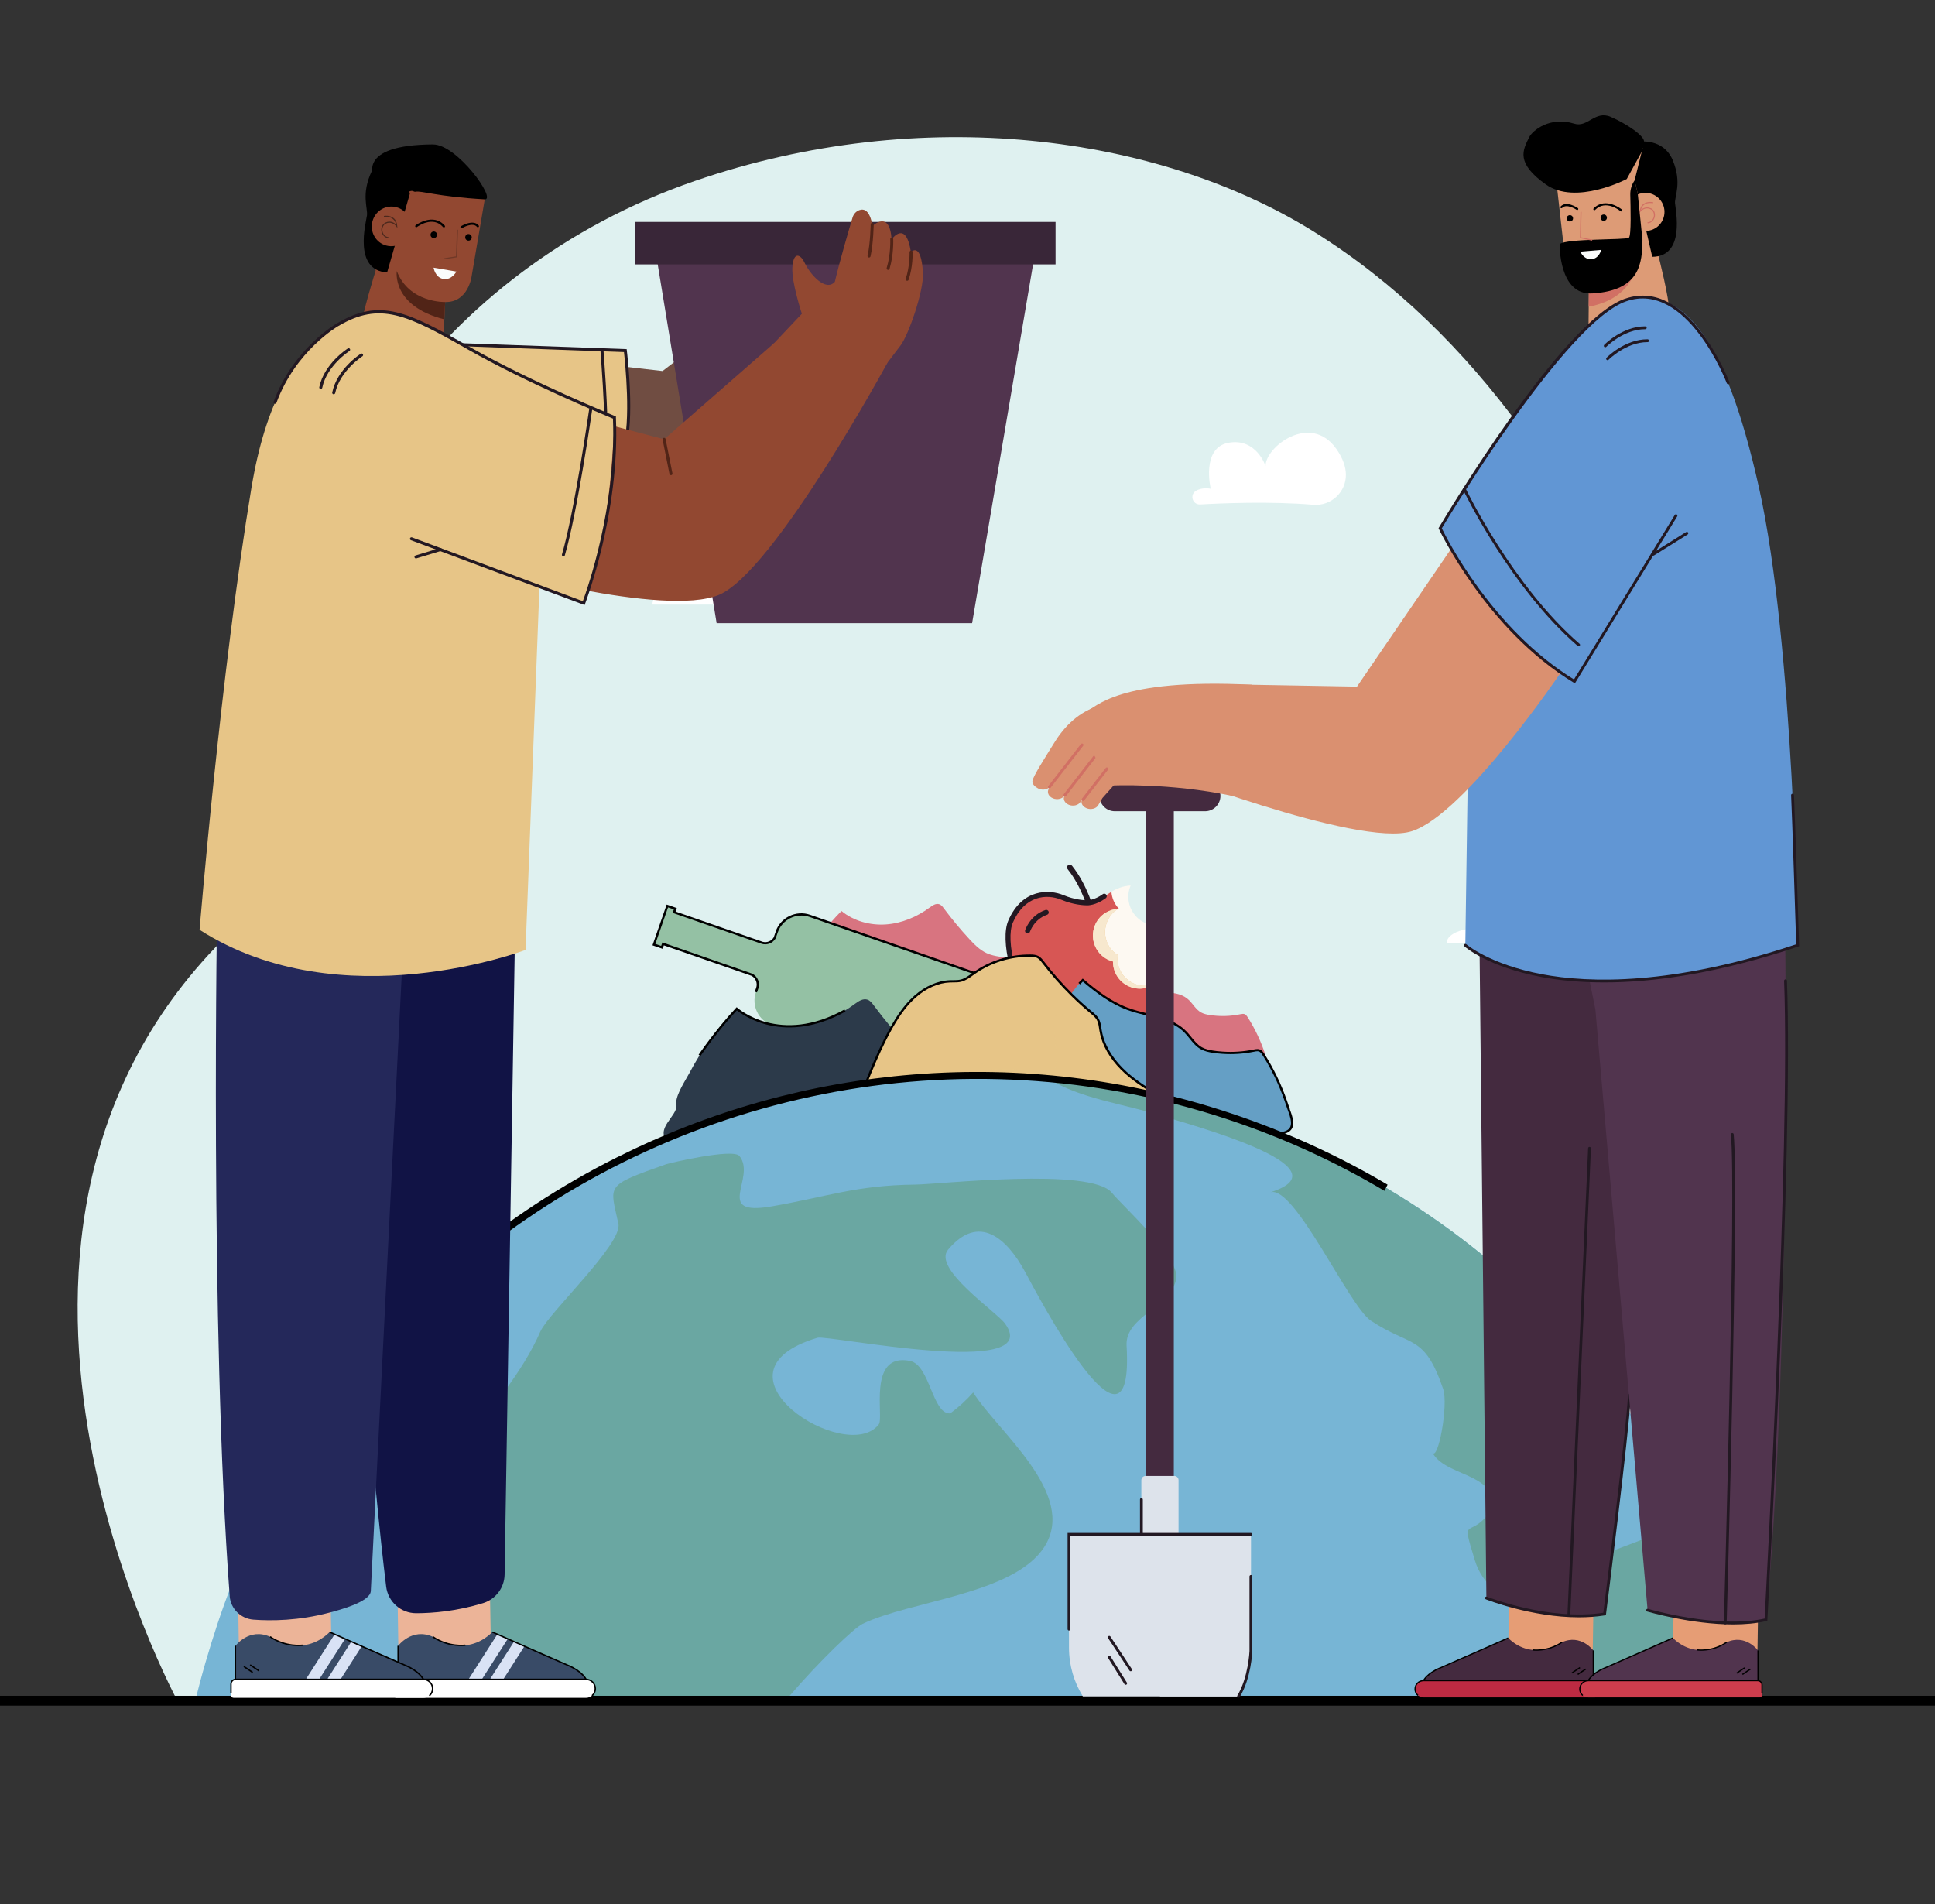 <?xml version="1.0" encoding="UTF-8"?>
<svg xmlns="http://www.w3.org/2000/svg" viewBox="0 0 508.06 500">
  <rect x="0" y="0" width="508.06" height="500" fill="#333333" stroke="none"/>
  <defs>
    <style>
      .cls-1 {
        fill: #d75654;
      }

      .cls-1, .cls-2, .cls-3, .cls-4, .cls-5, .cls-6, .cls-7, .cls-8, .cls-9, .cls-10, .cls-11, .cls-12, .cls-13, .cls-14, .cls-15, .cls-16, .cls-17, .cls-18, .cls-19, .cls-20, .cls-21, .cls-22, .cls-23, .cls-24, .cls-25, .cls-26, .cls-27, .cls-28, .cls-29, .cls-30, .cls-31, .cls-32, .cls-33, .cls-34, .cls-35, .cls-36, .cls-37, .cls-38 {
        stroke-width: 0px;
      }

      .cls-2 {
        fill: #d9e2f5;
      }

      .cls-3 {
        fill: #da9070;
      }

      .cls-4 {
        fill: #d87480;
      }

      .cls-5 {
        fill: #659fc5;
      }

      .cls-6 {
        fill: #392638;
      }

      .cls-7 {
        fill: #fdf9f2;
      }

      .cls-8 {
        fill: #442a3f;
      }

      .cls-9 {
        fill: #6196d4;
      }

      .cls-10 {
        fill: #f1cb93;
      }

      .cls-11 {
        fill: #fafcfb;
      }

      .cls-12 {
        fill: #dd9b76;
      }

      .cls-13 {
        fill: #dff1f0;
      }

      .cls-14 {
        fill: #ecb498;
      }

      .cls-39, .cls-40 {
        mix-blend-mode: multiply;
      }

      .cls-15 {
        fill: #dde3eb;
      }

      .cls-16 {
        fill: #231822;
      }

      .cls-17 {
        fill: #ce3d4d;
      }

      .cls-18 {
        fill: #000;
      }

      .cls-19 {
        fill: #77b5d5;
      }

      .cls-20 {
        fill: #f7e8ce;
      }

      .cls-21 {
        fill: #394b67;
      }

      .cls-22 {
        fill: #4b281d;
      }

      .cls-23 {
        fill: #6f3827;
      }

      .cls-24 {
        fill: #924831;
      }

      .cls-25 {
        fill: #2c3a4a;
      }

      .cls-26 {
        fill: #e69d75;
      }

      .cls-27 {
        fill: #e7c587;
      }

      .cls-28 {
        fill: #111345;
      }

      .cls-29 {
        fill: #bd2a42;
      }

      .cls-30 {
        fill: #512417;
      }

      .cls-41 {
        isolation: isolate;
      }

      .cls-31 {
        fill: #51344e;
      }

      .cls-32 {
        fill: #221822;
      }

      .cls-33 {
        fill: #24285a;
      }

      .cls-34 {
        fill: #fff;
      }

      .cls-40 {
        opacity: .5;
      }

      .cls-35 {
        fill: #6aa7a2;
      }

      .cls-36 {
        fill: #94c1a4;
      }

      .cls-37 {
        fill: #d17064;
      }

      .cls-38 {
        fill: #704d42;
      }
    </style>
  </defs>
  <g class="cls-41">
    <g id="Layer_4" data-name="Layer 4">
      <g>
        <path class="cls-13" d="M460.47,297.04c.92,76.94-15.5,105.23-38.2,150.64-30.22,0-375.15-.1-375.15-.1,0,0-69.21-125.5,15.09-204.42,8.64-8.09,13.54-15.71,16.07-23.19,3.99-11.81,2.3-23.02,1.31-33.73-.08-.91-.13-2.03-.23-3.34-4-50.04,34.72-111.88,103.12-135.4,59.49-20.46,121.58-12.1,162.39,13.27,86.25,53.61,114.92,179.01,115.6,236.27Z"/>
        <g>
          <g>
            <path class="cls-4" d="M327.59,267.09c-.59-.92-.94-.99-1.91-.79-2.64.55-5.37.62-8.03.21-.79-.12-1.6-.29-2.3-.68-1.3-.73-2.06-2.12-3.11-3.18-2.9-2.95-8.63-2.13-13.43-1.24-3.44.64-7.87,1.75-10.54-.51-4.03,3.82-1.46,1.43-5.38,5.36-1.05,1.05-2.28,1.93-3.23,3.07-.96,1.14-1.63,2.65-1.29,4.1,16.32,4.41,33.03,7.34,49.85,9.02,1.26.13,3.79.41,4.68-.8.86-1.16-.23-3.35-.62-4.57-1.13-3.51-2.71-6.88-4.68-9.99Z"/>
            <path class="cls-4" d="M266.08,251.71c-2.35-.44-4.83-.44-7-1.43-1.81-.83-3.25-2.29-4.6-3.75-2.36-2.56-4.58-5.23-6.66-8.02-.32-.43-.67-.89-1.18-1.08-.89-.32-1.81.32-2.57.88-3.35,2.46-7.33,4.14-11.48,4.42-4.14.28-8.44-.89-11.65-3.53-3.73,3.71-6.88,7.99-9.32,12.65-.76,1.44-2.98,4.69-2.53,6.34.27.99,1.6,1.47,2.15,2.21-.59.12-1.25.14-1.85.3-.38.1-2.23,1.3-2.39,1.25,3.38,1.02,7.12-.29,10.5.72,1.22.37,2.34,1.02,3.5,1.56,5.61,2.63,12.42,2.56,17.97-.19,2.08-1.03,4.02-2.42,6.27-3.01,1.59-.42,3.27-.41,4.91-.4,5.28.04,10.56.07,15.83.11,1.01,0,2.1-.02,2.88-.66.95-.78,1.06-2.15,1.11-3.38.04-1.08.06-2.24-.51-3.16-.7-1.12-2.09-1.59-3.39-1.83Z"/>
            <path class="cls-36" d="M203.95,244.7l-.53,1.54c-.65,1.11-1.99,1.67-3.26,1.32l-23.15-8.05.32-.91-2.1-.73-3.53,10.14,2.1.73.32-.91,23.33,8.11c1.25.66,1.86,2.15,1.38,3.52l-.35,1.02c-1.24,3.57.65,7.46,4.21,8.7l67.87,23.6,9.98-28.7-67.87-23.6c-3.57-1.24-7.46.65-8.7,4.21Z"/>
            <path class="cls-25" d="M253.79,281.59c-3.14-.59-6.45-.58-9.36-1.92-2.42-1.11-4.34-3.06-6.15-5.01-1.44-1.57-2.85-3.16-4.21-4.8-1.62-1.93-3.19-3.91-4.69-5.93-.43-.58-.9-1.19-1.58-1.44-1.19-.43-2.42.42-3.44,1.17-4.47,3.29-9.8,5.53-15.34,5.91-5.54.38-11.28-1.18-15.57-4.71-4.98,4.95-9.19,10.68-12.45,16.9-.89,1.7-3.29,5.25-3.45,7.59-.02.32.06.61.07.89.18,2.94-5.93,6.18-2.12,9.74l82.77-8.14c.4-.73.57-1.6.65-2.48.03-.37.05-.75.06-1.11.05-1.45.09-2.99-.67-4.22-.93-1.5-2.79-2.12-4.53-2.44Z"/>
            <path class="cls-18" d="M203.67,244.61l-.52,1.51c-.6.99-1.79,1.47-2.9,1.17l-22.87-7.95.32-.91-2.66-.92-3.72,10.7,2.66.92.32-.91,23,7.99c1.13.59,1.66,1.95,1.24,3.16l-.35,1.02.56.19.35-1.02c.52-1.48-.14-3.15-1.57-3.9l-23.61-8.21-.32.91-1.53-.53,3.33-9.58,1.53.53-.32.91,23.45,8.15c1.39.38,2.87-.22,3.6-1.46l.56-1.59c1.18-3.4,4.92-5.21,8.32-4.03l67.59,23.5-9.88,28.42.56.19,9.98-28.7.1-.28-68.16-23.69c-3.72-1.29-7.79.68-9.08,4.4Z"/>
            <g>
              <path class="cls-10" d="M299.31,250.9l-3.83-6.93-.49-6.94-5.63,1.23s-1.84,2.48-2.69,4.03c-.85,1.55-4.86,1.45-5.4,2.66-.54,1.21-1.28,8.48-1.28,8.48l21.05,9.14,4.5-4.05-2.74-2.6-3.49-5.01Z"/>
              <path class="cls-7" d="M302.71,242.92c-4.97-.71-7.77-5.94-5.85-10.41-1.93.1-3.84.8-5.32,1.83-2.7,1.87-5.2,2.53-6.06,2.72-.87,0-3.46-.13-6.49-1.4-3.74-1.55-10.23-1.52-13.62,6.31-3.4,7.83,6.25,33.12,16.49,33.18,5.6-.59,4.07-.43,5.84-.66.05.03.09.04.13.03,1.18-.22,2.26-.32,3.19-.33.04,0,.08-.02.12-.06,1.85-.13.4,0,5.84-.57.74-.16,1.45-.46,2.13-.88,5.05-3.08,7.63-12.01,8.56-17.86-5.73-.96-8.22-7.36-4.95-11.89ZM296.19,258.88c-2.53-1.23-3.99-3.78-3.96-6.42-4.36-1.13-6.48-5.93-4.56-9.89,1.15-2.37,3.47-3.81,5.92-3.94-4.48,2.67-4.65,9.31-.09,12.14-.74,5.45,4.76,9.65,9.83,7.51-2.03,1.44-4.75,1.76-7.14.6Z"/>
              <path class="cls-16" d="M281.45,227.29c-.25-.31-.71-.37-1.02-.12-.31.25-.37.71-.12,1.02,3.97,4.98,5.58,11.41,5.6,11.47.09.36.43.59.78.55.03,0,.07,0,.1-.02.39-.1.63-.49.53-.88-.07-.28-1.7-6.8-5.87-12.03Z"/>
              <path class="cls-16" d="M273.38,237.48c-4.01,1.36-5.27,5.14-5.32,5.3-.1.32.05.66.34.8.03.01.06.03.09.03.35.11.72-.08.83-.43.01-.03,1.1-3.31,4.49-4.45.35-.12.53-.49.41-.84-.12-.35-.49-.53-.84-.41Z"/>
              <path class="cls-1" d="M304.49,257.66c-.07-.06-.13-.12-.2-.19-2.07,2.11-5.31,2.76-8.1,1.41-2.53-1.23-3.99-3.78-3.96-6.42-4.36-1.13-6.48-5.93-4.56-9.89,1.15-2.37,3.47-3.81,5.92-3.94.07-.01.13-.01.2-.02-.02-.02-.04-.05-.06-.07-1.14-1.2-1.81-2.77-1.91-4.39-.1.06-.19.12-.28.19-2.7,1.87-5.2,2.53-6.06,2.72-.87,0-3.46-.13-6.49-1.4-3.74-1.55-10.23-1.52-13.62,6.31-3.4,7.83,6.25,33.12,16.49,33.18,5.6-.59,4.07-.43,5.84-.66.13.08-.02,0,1.72-.21,1.68-.15,1.62-.04,1.72-.16,1.85-.13.4,0,5.84-.57,3.86-.83,6.49-5.27,8.04-8.92.96-2.26,1.77-5.48,1.75-5.48-.85-.34-1.59-.81-2.27-1.49Z"/>
              <path class="cls-16" d="M274.49,238.94c-4.01,1.36-5.27,5.14-5.32,5.3-.1.32.05.66.34.8.03.01.06.03.09.03.35.11.72-.08.83-.43.01-.03,1.1-3.31,4.49-4.45.35-.12.53-.49.41-.84-.12-.35-.49-.53-.84-.41Z"/>
              <path class="cls-16" d="M289.56,234.78c-2.23,1.62-4.05,1.61-4.08,1.61-.92,0-3.36-.15-6.24-1.35-3.65-1.52-10.81-1.83-14.49,6.66-2.22,5.11.82,17.53,6.38,26.05,1.75,2.68,4.26,5.74,7.25,7.2,1.09.53,2.25.85,3.46.85l4.25-.44c.36-.04.63-.36.59-.73-.04-.36-.37-.63-.73-.59l-4.14.44c-3.07-.04-6.47-2.68-9.58-7.45-5.26-8.06-8.31-20.11-6.28-24.8,3.06-7.05,8.79-7.62,12.76-5.96,3.1,1.29,5.75,1.44,6.73,1.45.09,0,2.26.04,4.88-1.87.3-.22.36-.63.15-.93-.22-.3-.63-.36-.93-.15Z"/>
              <path class="cls-20" d="M297.44,258.13c-2.84-1.38-4.35-4.4-3.95-7.36-3.05-1.9-4.24-5.84-2.63-9.16.62-1.28,1.59-2.3,2.73-2.98-2.46.14-4.77,1.57-5.92,3.94-1.7,3.5-.24,7.71,3.26,9.41.42.2.86.36,1.3.47-.03,2.64,1.43,5.19,3.96,6.42,2.39,1.16,5.11.84,7.14-.6-1.83.77-3.96.78-5.88-.15Z"/>
            </g>
            <path class="cls-5" d="M338.02,290.28c-1.51-4.61-3.52-9.03-6.26-13.36-.27-.43-.59-.89-1.08-1.09-.48-.19-1.01-.06-1.47.03-3.03.63-6.25.81-9.61.44-1.42-.16-3-.4-4.2-1.07-1.73-.97-2.74-2.8-4.16-4.25-3.86-3.94-10.04-4.17-15.23-6.1-4.38-1.62-8.17-4.52-11.73-7.54-5.43,5.15-7.02,13.2-12.27,18.47-1.4,1.4-3.04,2.58-4.32,4.1-1.27,1.51-2.18,3.57-1.73,5.49,4.19,1.13,8.4,2.19,12.62,3.18l57.74,8.97c1.37-.17,2.66-.7,2.89-2.06.31-1.6-.76-3.8-1.21-5.2Z"/>
            <path class="cls-18" d="M338.67,291.2c-.14-.37-.26-.71-.36-1.01-.13-.39-.26-.78-.4-1.17-1.48-4.3-3.46-8.42-5.89-12.25-.2-.31-.43-.66-.74-.92-.15-.13-.3-.22-.48-.29-.4-.16-.82-.13-1.15-.08-.13.02-.25.05-.38.07l-.11.02c-2.68.55-5.41.74-8.12.55-.45-.03-.9-.07-1.4-.12-.37-.04-.74-.09-1.11-.15-1-.16-2.06-.37-2.97-.88-1.1-.62-1.9-1.6-2.75-2.65-.27-.33-.54-.66-.81-.98-.17-.2-.35-.39-.53-.57-.78-.8-1.69-1.48-2.77-2.09-2.28-1.28-4.97-1.96-7.56-2.62-1.67-.42-3.4-.86-5.01-1.46-4.36-1.61-8.17-4.55-11.64-7.49l-.2-.17-.19.18c-.32.31-.63.62-.94.95l.44.4c.24-.26.47-.5.72-.74,3.46,2.92,7.26,5.81,11.61,7.42,1.63.6,3.38,1.05,5.07,1.48,2.56.65,5.21,1.32,7.42,2.56,1.03.58,1.89,1.23,2.63,1.99.17.17.34.36.5.55.27.31.54.64.8.96.84,1.04,1.72,2.12,2.92,2.79,1,.56,2.11.79,3.17.95.38.06.75.11,1.13.15.51.06.97.1,1.43.12,2.76.19,5.55,0,8.28-.56l.11-.02c.12-.02.24-.05.35-.07.27-.04.57-.06.84.05.11.04.21.11.31.19.25.2.45.51.62.78,2.41,3.8,4.37,7.88,5.83,12.13.14.39.27.77.39,1.16.1.3.23.66.37,1.04.08.21.16.42.23.64.38,1.05.79,2.38.59,3.39-.05.29-.16.55-.32.77-.42.56-1.2.92-2.32,1.05l.07.59c1.29-.15,2.2-.59,2.72-1.29.22-.3.36-.64.42-1.02.22-1.13-.19-2.5-.62-3.69-.08-.22-.16-.44-.24-.65Z"/>
            <path class="cls-27" d="M307.04,289.36c-1.03-.84-7.1-3.79-11.44-7.73-2.14-1.94-4.05-4.28-5.29-6.91-1.77-3.76-1.13-5.49-2.07-7.12-.79-1.39-2.16-1.81-6.83-6.42-2.68-2.65-5.18-5.48-7.46-8.47-1.05-1.37-1.54-1.76-3.34-1.78-5.27-.07-10.55,1.57-14.86,4.62-1.07.76-2.12,1.62-3.4,1.94-.95.24-1.94.15-2.92.19-3.4.13-6.62,1.75-9.16,4-2.54,2.25-4.47,5.12-6.15,8.07-2.1,3.7-3.82,7.55-5.46,11.5-1.36,3.29-3.04,7.14-2.09,10.59h80.2c.45-.25.9-.58,1-1.08.1-.56-.26-1.03-.73-1.4Z"/>
            <path class="cls-18" d="M193.65,264.65l-.22-.2-.2.21c-5.44,5.83-9.76,12.22-9.8,12.28l.49.33c.04-.06,4.24-6.26,9.55-12,1.68,1.35,12.57,9.22,28.54.31l-.29-.52c-16.93,9.44-27.97-.32-28.08-.42Z"/>
            <g class="cls-40">
              <path class="cls-27" d="M307.04,289.36c-.19-.15-.39-.29-.59-.4-1.62-.95-3.25-1.9-4.84-2.9-.48-.29-.95-.6-1.42-.91-1.61-1.07-3.16-2.22-4.59-3.52-1.45-1.32-2.79-2.8-3.88-4.44-.53-.79-1.01-1.62-1.41-2.47-.62-1.31-1.07-2.69-1.32-4.13-.17-1.02-.24-2.1-.76-2.99-.1-.17-.21-.32-.32-.47-3.99-.65-7.95-1.45-11.66-.06.69,3.63,1.04,7.31,1.06,11,0,1.6-.25,3.53-1.7,4.2-1.24.57-2.66-.09-3.94-.55-2.8-.99-5.84-.97-8.8-.91-1.62.03-3.4,0-4.61-1.05-2.2-1.92-1.02-5.59-2.04-8.33-.11-.3-.26-.6-.54-.76-.31-.18-.69-.13-1.05-.07-2.25.38-4.44,1.11-6.7,1.33-4.23.43-8.62-.96-11.83-3.76-.23-.2-.44-.41-.65-.62-.46.72-.89,1.45-1.31,2.19-.02.03-.04.07-.06.11-2.07,3.66-3.79,7.51-5.4,11.39-1.1,2.64-2.28,5.41-2.36,8.11-.03.84.05,1.67.27,2.48h80.2c.45-.25.9-.58,1-1.08.1-.56-.26-1.03-.73-1.4Z"/>
            </g>
            <path class="cls-18" d="M307.23,289.13c-.18-.15-.4-.3-.63-.43l-.65-.38c-1.38-.81-2.81-1.65-4.19-2.52-.48-.29-.95-.59-1.41-.9-1.79-1.19-3.29-2.34-4.56-3.49-1.52-1.38-2.81-2.86-3.83-4.39-.54-.8-1-1.61-1.39-2.43-.63-1.33-1.06-2.69-1.29-4.05-.03-.19-.06-.37-.09-.56-.13-.86-.26-1.75-.71-2.53-.44-.77-1.12-1.33-1.79-1.88-1.76-1.46-3.47-3.01-5.09-4.61-2.68-2.65-5.18-5.49-7.44-8.46-.42-.55-.89-1.17-1.56-1.51-.65-.33-1.37-.36-2-.37-5.36-.06-10.68,1.59-15.03,4.67-.16.11-.31.22-.47.34-.88.64-1.8,1.3-2.83,1.56-.65.16-1.32.17-2.03.17-.28,0-.55,0-.83.01-3.2.12-6.52,1.57-9.34,4.07-2.82,2.5-4.8,5.67-6.21,8.15l-.06.11c-2.23,3.94-3.99,7.98-5.42,11.42l-.1.24c-1.08,2.61-2.2,5.31-2.28,7.98l.59.02c.08-2.56,1.18-5.21,2.24-7.77l.1-.24c1.42-3.42,3.17-7.44,5.38-11.35l.06-.11c2.06-3.63,3.94-6.09,6.09-8,2.72-2.41,5.91-3.81,8.97-3.93.27-.01.54-.01.81-.01.71,0,1.45,0,2.17-.19,1.14-.29,2.1-.98,3.03-1.65.15-.11.31-.22.46-.33,4.25-3.01,9.47-4.63,14.68-4.56.56,0,1.2.03,1.73.3.55.28.96.82,1.37,1.36,2.27,2.98,4.79,5.84,7.49,8.51,1.63,1.61,3.36,3.18,5.14,4.66.62.51,1.25,1.03,1.64,1.7.4.68.51,1.48.63,2.32.03.19.06.38.09.57.24,1.41.69,2.83,1.34,4.21.4.85.88,1.69,1.43,2.51,1.05,1.57,2.37,3.08,3.93,4.49,1.3,1.17,2.81,2.33,4.63,3.54.47.31.94.62,1.42.91,1.38.87,2.82,1.71,4.2,2.52l.65.38c.21.12.4.25.56.38.48.38.69.75.62,1.11-.06.31-.33.59-.85.88l.29.52c.46-.26,1.01-.64,1.14-1.29.11-.6-.17-1.17-.84-1.69Z"/>
          </g>
          <g>
            <g>
              <path class="cls-19" d="M51.3,446.56l78.36-.34c135.54,0,194.24,1.21,331.75-.57-15.9-69.14-66.42-128.56-138.68-152.54-110.15-36.55-229.07,23.1-265.62,133.25-2.09,6.31-4.33,13.85-5.81,20.2Z"/>
              <g>
                <path class="cls-35" d="M275.28,283.21c8.13,5.24,20.15,6.72,29.32,9.65,6.79,2.17,50.03,13.54,28.97,20.2,6.33-2,20.58,29.87,26.39,33.72,10.58,7.02,13.98,3.39,18.95,17.89,1.46,4.26-1.4,19.43-2.87,16.63,3.35,6.37,16.07,5.26,16.16,14.22-6.15,9.8-8.95,1.11-4.96,14.16,3.97,12.97,21.74,15.66,19.61-.96-.81-6.35-9.9-25.74,4.24-25.84,8.02-.06,15.38,1.04,8.05-9.39-6.69-9.52-5.1-9.55-3.91-18.75-10.72-12.36-22.88-23.46-36.17-32.99-30.37-21.77-66.56-35.18-103.77-38.54.85.55,15.82,1.43,0,0Z"/>
                <path class="cls-35" d="M444.94,399.48s-.03-.05-.04-.08c-.44-.88-.88-1.76-1.33-2.63-10.25,9.88-24.44,8.52-32.29,18.82-8.05,10.56-9.72,20.91-10.79,30.98l60.91-.28c-3.67-15.95-9.21-32.1-16.47-46.79Z"/>
              </g>
            </g>
            <path class="cls-35" d="M226.42,426.41c12.58-6.13,39.81-7.75,47.81-20.28,8.83-13.84-12.47-30.47-18.71-40.52-1.81,2.06-3.82,3.89-6.03,5.51-4.77.2-5.26-12.75-10.61-13.8-11.19-2.19-6.71,14.84-8.15,16.69-8.47,10.9-46.86-13.56-16.08-22.76,2.67-.8,59.74,10.95,49.27-3.67-2.25-3.15-19.17-14.46-15-19.44,8.14-9.73,15.53-2.85,20.17,5.71,2.97,5.48,28.8,55.01,26.71,19.47-.45-7.74,12.05-10.28,13.06-17.75.75-5.56-14.32-19.13-16.9-22.36-5.43-6.78-45.26-2.24-51.71-2.17-15.53.16-23.25,3.24-37.65,5.72-15.47,2.66-3.88-7.52-8.45-13.23-1.68-2.09-18.43,1.88-19.21,2.15-16.37,5.77-14.75,5.36-12.57,15.66,1.12,5.26-18.39,23.45-20.49,28.28-9.29,21.33-34.1,39.88-36.9,58.21-2.26,14.76,1.34,26.19,7.42,38.39h17.28l77.32-.58c8.37-9.75,17.28-18.18,19.44-19.23Z"/>
            <path class="cls-18" d="M364.32,311.06c-12.96-7.68-26.76-13.97-41.31-18.8-27.04-8.97-55.02-12.38-83.18-10.13-27.2,2.17-53.41,9.51-77.91,21.79-14.64,7.34-28.23,16.24-40.64,26.58l1.35,1.34c53.78-44.66,128.73-61.48,199.82-37.89,14.61,4.85,28.33,11.16,41.05,18.73l.83-1.63Z"/>
          </g>
        </g>
        <path class="cls-34" d="M171.32,158.74c-.05-.65.15-1.32.68-1.88.96-1.02,2.6-1.86,5.35-2.05,0,0-.95-17.07,11.95-18.2,14.79-1.3,14.97,15.48,14.97,15.48,0,0,6.72-6.38,11.57,1.71,0,0,8.38-4.84,12.61,4.1.13.28.16.57.11.85h-57.24Z"/>
        <path class="cls-34" d="M379.91,247.7c-.06-.65.18-1.32.8-1.88,1.13-1.02,3.06-1.86,6.29-2.05,0,0-1.12-17.07,14.06-18.2,17.4-1.3,17.61,15.47,17.61,15.47,0,0,7.91-6.38,13.61,1.71,0,0,9.86-4.84,14.83,4.1.16.28.19.57.14.85h-67.34Z"/>
        <path class="cls-34" d="M315.09,132.46c5.52-.32,18.47-.87,29.72.08,4.66.39,8.67-3.33,8.57-8-.04-1.91-.73-4.14-2.5-6.66-6.83-9.7-18.71-.44-18.59,4.49,0,0-2.4-7.42-9.69-6.12-7.29,1.3-4.71,12.08-4.71,12.08,0,0-2.35-.5-3.98.62-1.6,1.09-.74,3.61,1.2,3.5Z"/>
        <rect class="cls-18" y="445.26" width="508.06" height="2.59"/>
        <g>
          <g>
            <polygon class="cls-26" points="395.9 438.72 418.11 439.02 418.43 418.08 396.31 415.32 395.9 438.72"/>
            <g>
              <path class="cls-29" d="M418.51,441.27h-19.37l-7.85-8.55-14.36,8.55h-3.09c-1.07,0-2.04.72-2.24,1.77-.27,1.41.8,2.64,2.16,2.64h45.03c.33,0,.6-.27.6-.6v-2.93c0-.48-.39-.88-.88-.88Z"/>
              <path class="cls-8" d="M410.11,431.2s-7.51,5.33-14.13-1.12l-16.44,7.29s-4.51,1.51-5.73,3.93h44.53v-7.95s-3.26-4.39-8.23-2.15Z"/>
              <rect class="cls-18" x="418.18" y="433.35" width=".33" height="7.91"/>
              <path class="cls-18" d="M402.41,433.05l-.05.33s.39.06,1.02.06c1.44,0,4.18-.28,6.83-2.1l-.19-.27c-3.69,2.54-7.57,2-7.61,1.99Z"/>
              <rect class="cls-18" x="414.03" y="438.8" width="2.53" height=".33" transform="translate(-174.32 306.64) rotate(-33.94)"/>
              <rect class="cls-18" x="412.52" y="438.4" width="2.53" height=".33" transform="translate(-174.43 306.05) rotate(-33.97)"/>
              <path class="cls-18" d="M418.28,441.12h-44.53c-1.31,0-2.37,1.06-2.37,2.37,0,.7.3,1.36.84,1.81l.21-.25c-.46-.39-.72-.96-.72-1.56,0-1.12.91-2.04,2.04-2.04h44.53c.52,0,.94.42.94.94v2.2h.33v-2.2c0-.7-.57-1.27-1.27-1.27Z"/>
              <path class="cls-18" d="M377.91,437.86c-3.37,1.44-4.27,3.28-4.3,3.36l.3.14s.9-1.82,4.14-3.2c3.31-1.41,17.86-7.86,18.01-7.93l-.13-.3c-.15.06-14.69,6.52-18,7.93Z"/>
            </g>
          </g>
          <g>
            <polygon class="cls-26" points="439.15 438.72 461.36 439.02 461.68 418.08 439.56 415.32 439.15 438.72"/>
            <g>
              <path class="cls-17" d="M461.76,441.27h-19.37l-7.85-8.55-14.36,8.55h-3.09c-1.07,0-2.04.72-2.24,1.77-.27,1.41.8,2.64,2.16,2.64h45.03c.33,0,.6-.27.6-.6v-2.93c0-.48-.39-.88-.88-.88Z"/>
              <path class="cls-31" d="M453.36,431.2s-7.51,5.33-14.13-1.12l-16.44,7.29s-4.51,1.51-5.73,3.93h44.53v-7.95s-3.26-4.39-8.23-2.15Z"/>
              <rect class="cls-18" x="461.43" y="433.35" width=".33" height="7.91"/>
              <path class="cls-18" d="M445.66,433.05l-.05.33s.39.06,1.02.06c1.44,0,4.18-.28,6.83-2.1l-.19-.27c-3.69,2.54-7.57,2-7.61,1.99Z"/>
              <rect class="cls-18" x="457.28" y="438.8" width="2.53" height=".33" transform="translate(-166.98 330.9) rotate(-33.95)"/>
              <rect class="cls-18" x="455.77" y="438.4" width="2.53" height=".33" transform="translate(-167.08 330.39) rotate(-33.98)"/>
              <path class="cls-18" d="M461.53,441.12h-44.53c-1.31,0-2.37,1.06-2.37,2.37,0,.7.31,1.36.84,1.81l.21-.25c-.46-.39-.72-.96-.72-1.56,0-1.12.91-2.04,2.04-2.04h44.53c.52,0,.94.42.94.94v2.2h.33v-2.2c0-.7-.57-1.27-1.27-1.27Z"/>
              <path class="cls-18" d="M421.16,437.86c-3.37,1.44-4.27,3.28-4.3,3.36l.3.14s.9-1.82,4.14-3.2c3.31-1.41,17.86-7.86,18.01-7.93l-.13-.3c-.15.06-14.69,6.52-18,7.93Z"/>
            </g>
          </g>
          <path class="cls-12" d="M434.97,61.27l-3.3-22.5-23.04,8.75,2.21,19.59s.47,6.65,6.36,6.83l-.12,12.29c-.03,3.33,2.32,2.92,5.59,3.57,1.6.31,3.48.46,5.57.23,6.62-.75,9.65-6.12,9.92-8.66.27-2.55-2.72-14.22-2.72-14.22l-.46-5.85Z"/>
          <path class="cls-18" d="M418.43,54.72c-.11.11-.11.29,0,.39.11.11.29.11.39,0,2.79-2.82,6.52.21,6.68.34.06.05.14.07.21.06l.18-.1c.1-.12.08-.29-.04-.39-.04-.04-4.28-3.49-7.43-.3Z"/>
          <path class="cls-18" d="M409.77,54.21c-.1.11-.1.29.01.39.11.1.29.1.39-.01,1.18-1.26,3.76.48,3.79.5l.19.05c.08,0,.15-.05.2-.12.09-.13.05-.3-.07-.39-.12-.08-3.01-2.04-4.51-.42Z"/>
          <path class="cls-18" d="M420.99,56.33c-.46.05-.79.46-.73.92.05.46.46.79.92.73.46-.05.79-.46.73-.92-.05-.46-.46-.79-.92-.73Z"/>
          <path class="cls-18" d="M412.1,56.5c-.46.05-.79.46-.73.92.05.46.46.79.92.73.46-.05.79-.46.73-.92-.05-.46-.46-.79-.92-.73Z"/>
          <path class="cls-18" d="M422.91,30.68c-4.11-1.77-6.07,2.9-9.55,1.8-6.37-2.01-10.96,1.78-11.82,3.49-1.74,3.46-3.6,6.8,4.3,12.43,7.9,5.63,21.28-1.39,21.28-1.39l3.88-7.06s.32-1.05.66-2.62c.34-1.57-4.65-4.88-8.76-6.65Z"/>
          <path class="cls-18" d="M439.23,42.12c-2.47-5.93-8.81-4.91-8.81-4.91l.87,1.69-2.1,8.44,4.63,20.09c8.76-.06,6.13-12.24,5.98-14.08-.14-1.83,1.88-5.32-.59-11.25Z"/>
          <path class="cls-12" d="M431.47,50.67c-2.74.31-4.72,2.78-4.41,5.53.31,2.74,2.78,4.71,5.53,4.41,2.74-.31,4.72-2.78,4.41-5.53-.31-2.74-2.78-4.72-5.53-4.41Z"/>
          <path class="cls-37" d="M433.47,54.69c-1.18-.56-2.12,0-2.6.39.15-.59.44-1.04.86-1.34.92-.65,2.18-.39,2.19-.39.07.02.15-.03.16-.11.02-.08-.03-.15-.11-.16-.06-.01-1.39-.28-2.4.43-.59.41-.95,1.07-1.06,1.95l-.07.49.31-.39c.04-.05,1.1-1.34,2.59-.63.83.39.99,1.26.89,1.88-.11.65-.58,1.44-1.53,1.54h-.03c-.08.01-.13.08-.12.15,0,.08.08.13.15.12h.03c1.03-.12,1.63-.97,1.77-1.77.17-.95-.24-1.8-1.04-2.18Z"/>
          <path class="cls-37" d="M417.19,73.93l-.06,6.61c13.72-2.62,12.86-13.75,12.86-13.75-3.62,7.93-12.8,7.14-12.8,7.14Z"/>
          <path class="cls-18" d="M429.2,47.35c-.78,1.11-1.18,2.43-1.15,3.79.07,2.94.31,10.86-.38,11.29-.97.61-16.34.17-18.16,1.66,0,0-.31,13.47,8.56,12.95,12.68-.75,13.09-8.08,13.18-14.05l-1.24-12.16-.8-3.48Z"/>
          <path class="cls-37" d="M417.98,62.89l-2.87-.6.14-6.61c0-.08-.06-.14-.14-.14-.08,0-.14.06-.14.14l-.14,6.84,3.09.65h.04s.12-.11.12-.11c.02-.07-.03-.15-.11-.16Z"/>
          <path class="cls-11" d="M417.87,68.06c2-.17,2.55-2.45,2.55-2.45-.09,0-5.48.47-5.48.47,0,0,.93,2.15,2.93,1.97Z"/>
          <path class="cls-8" d="M388.39,240.65l1.88,178.99c16.42,6.44,30.91,4.11,30.91,4.11,9.8-64.95,14.28-177.52,14.28-177.52l-45.2-16.22-1.86,10.64Z"/>
          <path class="cls-32" d="M427.85,365.95c-.23-.02-.38.15-.39.35-.51,9.94-6,53.26-6.49,57.16-14.38,2.18-30.4-4.15-30.56-4.22-.19-.08-.41.01-.48.21-.08.19.02.41.21.48.14.06,11.94,4.73,24.45,4.73,2.26,0,4.54-.15,6.78-.51l.27-.04.04-.28c.06-.47,6-47.1,6.53-57.49.01-.2-.15-.38-.35-.39Z"/>
          <path class="cls-31" d="M410.3,222.41l8.59,42.65,13.71,157.73c16.73,5.58,31.08,2.51,31.08,2.51,6.42-65.37,5.06-178.02,5.06-178.02l-58.44-24.86Z"/>
          <path class="cls-32" d="M468.8,257.14c-.2,0-.36.18-.36.39,1.66,43.34-4.76,160.87-5.12,167.46-12.47,2.76-30.44-2.51-30.62-2.56-.2-.06-.4.05-.46.25-.06.2.05.4.25.46.15.04,11.56,3.39,22.58,3.39,3,0,5.98-.25,8.69-.88l.27-.06.02-.28c.07-1.23,6.84-123.4,5.14-167.81,0-.2-.15-.34-.39-.36Z"/>
          <path class="cls-32" d="M454.8,297.5c-.2.02-.35.2-.33.41,1.42,14.03-1.82,127.07-1.85,128.21,0,.2.16.38.36.38h.01c.2,0,.37-.16.37-.36.03-1.14,3.27-114.23,1.84-128.31-.02-.21-.22-.35-.41-.33Z"/>
          <path class="cls-32" d="M417.37,301.14c-.24-.01-.38.15-.39.36l-5.43,122.55c0,.21.15.38.35.39h.02c.2,0,.36-.16.37-.35l5.43-122.55c0-.2-.15-.38-.35-.39Z"/>
          <path class="cls-9" d="M426.83,78.76c-14.44,3.74-48.7,59.93-48.7,59.93,14.68,27.5,30.15,37.02,30.15,37.02l-22.88,26.88-.66,45.61c9.64,6.64,19.65,8.47,30.37,9.16,28.24,1.82,56.89-9.16,56.89-9.16,0,0-.94-78.88-10.14-120.09-9.19-41.16-20.73-53.06-35.03-49.36Z"/>
          <path class="cls-32" d="M442.71,139.7l-8.82,5.51c-.17.11-.23.34-.12.51.07.11.19.18.32.18l.2-.06,8.82-5.51c.17-.11.23-.34.12-.51-.11-.18-.34-.23-.51-.12Z"/>
          <path class="cls-32" d="M384.83,128.28c-.09-.19-.31-.26-.49-.18-.19.09-.26.31-.18.5.12.26,12.38,25.71,30.09,41,.07.06.16.09.24.09.1,0,.21-.04.28-.13.13-.16.12-.39-.04-.52-17.58-15.19-29.78-40.51-29.9-40.76Z"/>
          <path class="cls-32" d="M471.02,208.76c0-.21-.19-.36-.39-.35-.21.01-.36.19-.35.39.25,4.65,1.23,35.86,1.34,39.14-32.4,10.8-54.22,10.23-66.82,7.85-13.68-2.59-19.75-7.81-19.81-7.86-.15-.14-.39-.12-.52.03-.14.15-.12.39.03.52.25.22,6.24,5.39,20.09,8.02,4.39.84,9.9,1.45,16.56,1.45,12.66,0,29.52-2.22,50.97-9.4l.26-.09v-.28c-.02-.34-1.09-34.54-1.35-39.43Z"/>
          <path class="cls-3" d="M388.93,156.04l-7.92-11.95-24.72,36.2-35.97-.64-18.25,21.64s54.7,21.4,68.62,16.96c13.92-4.43,39.11-41.66,39.11-41.66l-11.01-9.18-9.85-11.37Z"/>
          <path class="cls-32" d="M426.7,78.41c-16.47,5.71-47.58,57.88-48.89,60.1l-.1.17.08.18c.12.26,12.55,26.57,35.4,40.37l.32.19,26.86-43.83c.11-.17.05-.4-.12-.51-.17-.11-.4-.05-.51.12l-26.47,43.2c-21.47-13.14-33.59-37.37-34.71-39.68,2.01-3.36,32.65-54.14,48.4-59.6,16-5.55,26.33,21.23,26.43,21.5.07.19.29.29.48.22.19-.07.29-.29.22-.48-.11-.28-10.69-27.72-27.37-21.94Z"/>
          <path class="cls-8" d="M316.41,204.95h-8.21v-1.2h-7.27v1.2h-8.21c-2.22,0-4.03,1.8-4.03,4.03s1.8,4.03,4.03,4.03h8.21v181.29h7.27v-181.29h8.21c2.22,0,4.03-1.8,4.03-4.03s-1.8-4.03-4.03-4.03Z"/>
          <path class="cls-3" d="M287.71,185.59c-5.24,1.88-8.73,5.77-11.24,9.98-1.65,2.68-5.28,8.31-5.39,9.5-.05.57.26,1.22,1.3,1.84.07.04.14.08.21.12h0s0,0,0,0l.19.09c1.15.47,2.52.12,3.05-.78l-.47.8c-.54.9-.04,2.01,1.12,2.48,1.15.47,2.52.12,3.05-.78-.54.9-.03,2.02,1.12,2.48,1.15.47,2.52.12,3.05-.78l.47-.8c-.54.9-.04,2.01,1.12,2.48,1.15.47,2.52.12,3.05-.78l1.13-1.91,6-6.74c1.22.2,4.33.56,8.73.98-5.02-6.28-.95-16.6-5.51-22.31-.71.1-10.55,3.98-10.99,4.14Z"/>
          <path class="cls-37" d="M283.81,195.36l-8.57,11.05c-.13.16-.1.4.07.52.07.05.15.08.23.08.11,0,.22-.05.29-.14l8.57-11.05c.13-.16.1-.4-.07-.52-.16-.12-.4-.1-.52.07Z"/>
          <path class="cls-37" d="M287.09,198.51l-7.78,10.02c-.13.16-.1.4.07.52.07.05.15.08.23.08.11,0,.22-.05.29-.14l7.78-10.02c.13-.16.1-.4-.07-.52-.16-.12-.4-.1-.52.07Z"/>
          <path class="cls-3" d="M284.88,187.07c-4.14,1.9,7.02,19.18,7.02,19.18,0,0,15.12-.75,31.62,2.72l5.24-29.18c-35.47-1.77-40.93,5.93-43.89,7.28Z"/>
          <path class="cls-37" d="M290.33,201.64l-6.25,8.06c-.13.16-.1.4.07.52.07.05.15.08.23.08.11,0,.22-.05.29-.14l6.25-8.06c.13-.16.1-.4-.07-.52-.16-.12-.4-.1-.52.07Z"/>
          <path class="cls-32" d="M431.99,85.69h-.07c-5.87,0-10.52,4.65-10.71,4.85-.14.15-.14.38,0,.53.07.07.17.11.26.11s.19-.04.27-.11c.05-.05,4.62-4.63,10.18-4.63h.07c.2,0,.37-.16.37-.37,0-.2-.16-.37-.37-.37Z"/>
          <path class="cls-32" d="M432.6,89.08h-.07c-5.87,0-10.52,4.65-10.71,4.85-.14.15-.14.38,0,.53.07.07.17.11.26.11s.19-.04.26-.11c.05-.05,4.62-4.63,10.19-4.63h.07c.2,0,.37-.16.37-.37,0-.2-.16-.37-.37-.37Z"/>
          <path class="cls-15" d="M309.44,388.64c0-.62-.5-1.11-1.12-1.11h-7.52c-.62,0-1.12.5-1.12,1.11v14.24h-19v29.74c0,4.7,1.33,9.08,3.64,12.8h40.87c2.06-3.49,3.25-7.55,3.25-11.89v-30.65h-19v-14.24Z"/>
          <g class="cls-39">
            <path class="cls-15" d="M304.56,402.88v42.54h20.63c2.06-3.49,3.25-7.55,3.25-11.89v-30.65h-23.88Z"/>
          </g>
          <path class="cls-32" d="M328.44,402.5h-48.13v25.26c0,.21.17.37.37.37s.37-.17.37-.37v-24.51h47.39c.21,0,.37-.17.37-.37s-.17-.37-.37-.37Z"/>
          <path class="cls-32" d="M299.69,393.35c-.21,0-.37.17-.37.37v9.16c0,.21.17.37.37.37s.37-.17.37-.37v-9.16c0-.21-.17-.37-.37-.37Z"/>
          <path class="cls-32" d="M328.44,413.55c-.21,0-.37.17-.37.37v19.58c0,.07-.3,6.95-3.19,11.71-.11.18-.05.4.12.51l.19.05c.13,0,.25-.06.32-.18,3-4.93,3.29-11.78,3.3-12.09v-19.6c0-.21-.17-.37-.37-.37Z"/>
          <path class="cls-32" d="M291.57,429.71c-.11-.17-.34-.22-.52-.11-.17.11-.22.34-.11.51l5.62,8.54c.07.11.19.17.31.17.07,0,.14-.02.2-.06.17-.11.22-.34.11-.51l-5.62-8.54Z"/>
          <path class="cls-32" d="M291.57,434.92c-.11-.17-.34-.23-.51-.12-.17.11-.23.34-.12.51l4.3,6.89c.07.11.19.18.32.18l.2-.06c.17-.11.23-.34.12-.51l-4.3-6.89Z"/>
        </g>
        <g>
          <path class="cls-38" d="M173.97,97.42l-42.67-4.87,1.79,44.91s47.53,6.31,60.93-1.65c13.4-7.96,35.12-66.73,35.12-66.73l-26.53,6.44-28.65,21.9Z"/>
          <g>
            <polygon class="cls-31" points="188.16 163.62 255.24 163.62 272.49 62.11 171.49 62.11 188.16 163.62"/>
            <rect class="cls-6" x="166.84" y="58.27" width="110.31" height="11.15"/>
          </g>
          <polygon class="cls-14" points="104.33 415.56 104.68 438.5 128.99 438.16 128.55 412.54 104.33 415.56"/>
          <polygon class="cls-14" points="62.46 415.56 62.8 438.5 87.12 438.16 86.68 412.54 62.46 415.56"/>
          <path class="cls-28" d="M135.25,226.74c-.77-5.02-5.98-8.05-10.73-6.22l-29.7,11.41c-3.17,1.22-5.22,4.3-5.1,7.7.8,23.69,4.31,116.33,11.67,176.95.49,4,3.87,7.01,7.9,7,4.46-.01,10.65-.54,17.52-2.64,3.32-1.01,5.62-4.03,5.68-7.5l2.99-184.44c0-.45-.02-.9-.09-1.34l-.14-.91Z"/>
          <path class="cls-33" d="M60.3,419.06c.25,3.33,2.89,5.95,6.22,6.21,4.71.36,11.88.3,19.96-1.84,2.74-.73,10.63-2.8,10.88-5.63l8.21-163.68,8.68-45.36-57.19,26.1s-2.02,113.93,3.25,184.2Z"/>
          <path class="cls-27" d="M111.09,90.25l18.96,34.45s26.16,12.82,31.51,3.63c5.36-9.19,2.63-36.27,2.63-36.27l-53.09-1.81Z"/>
          <path class="cls-16" d="M164.54,91.67l-55.32-1.99c-.22,0-.4.16-.41.38,0,.22.16.4.38.41l54.64,1.97c.28,2.51,1.95,18.37-.36,25.39-.07.21.04.43.25.5.04.01.08.02.12.02.17,0,.32-.11.38-.27,2.56-7.77.45-25.33.36-26.07l-.04-.34Z"/>
          <path class="cls-24" d="M99.41,65.14l-.82,6.06s-3.78,11.97-3.65,14.63c.13,2.66,2.91,8.41,9.66,9.56.07.01.13.02.2.03,5.99.95,11.48-3.53,11.77-9.59l.32-6.53c6.05.15,6.94-6.74,6.94-6.74l3.45-20.24-23.12-10.39-4.74,23.2Z"/>
          <path class="cls-18" d="M109.13,59.15c-.13.1-.15.28-.06.4.05.06.11.1.18.11.07.01.15,0,.22-.05.17-.13,4.18-3.07,6.87.02.1.12.28.13.4.02.12-.11.13-.29.03-.41-3.04-3.49-7.59-.14-7.64-.1Z"/>
          <path class="cls-18" d="M121.03,59.4c-.13.08-.18.26-.1.4.04.07.12.12.2.13.07.01.13,0,.2-.04.03-.02,2.79-1.69,3.92-.31.1.12.28.14.4.04.12-.1.14-.28.04-.41-1.44-1.76-4.52.11-4.65.19Z"/>
          <path class="cls-18" d="M114.04,60.79c-.47-.08-.91.24-.99.71-.08.47.23.92.7,1s.91-.24.99-.71c.08-.47-.23-.92-.7-1Z"/>
          <path class="cls-18" d="M123.15,61.46c-.47-.08-.91.24-.99.71-.08.47.23.92.7,1,.47.08.91-.24.99-.71.08-.47-.23-.92-.7-1Z"/>
          <path class="cls-23" d="M120.12,60.3c-.08,0-.14.06-.15.14l-.25,6.87-2.98.46c-.08.01-.13.09-.12.16,0,.06.06.11.12.12.01,0,.03,0,.05,0l3.21-.5.26-7.11c0-.08-.06-.15-.14-.15Z"/>
          <path class="cls-11" d="M116.42,73.24c2.2.37,3.42-1.94,3.42-1.94,0,0-5.9-1.02-6-1.02,0,0,.39,2.59,2.58,2.97Z"/>
          <path class="cls-18" d="M113.7,37.92c-20.51.1-15.43,8.78-15.43,8.78l6.6,5.57c3.56-3.31,3.42-1.76,4.24-1.93,1.51-.32,5.62,1.29,18.15,2,3.24.18-7.22-14.44-13.56-14.41Z"/>
          <path class="cls-18" d="M106.96,40.3s-6.44-1.42-9.33,4.6c-2.89,6.02-1.02,9.76-1.28,11.66-.26,1.9-3.69,14.41,5.29,14.97l5.96-20.62-1.64-8.89,1-1.71Z"/>
          <path class="cls-24" d="M103.63,54.31c-2.8-.48-5.45,1.43-5.94,4.27-.48,2.83,1.39,5.52,4.19,5.99,2.8.48,5.45-1.43,5.94-4.27.48-2.83-1.39-5.52-4.19-5.99Z"/>
          <path class="cls-22" d="M103.34,57.26c-1-.8-2.38-.6-2.44-.59-.08.01-.13.09-.12.17.01.08.08.13.16.12.01,0,1.32-.2,2.22.53.42.34.69.82.81,1.44-.46-.44-1.4-1.06-2.64-.55-.84.35-1.31,1.21-1.2,2.21.09.84.66,1.76,1.71,1.94,0,0,.02,0,.03,0,.08.01.15-.04.16-.12.01-.08-.04-.15-.12-.16-.01,0-.02,0-.03,0-.97-.16-1.4-1.01-1.48-1.69-.07-.65.15-1.55,1.02-1.91,1.58-.65,2.58.74,2.62.8l.3.42-.04-.52c-.07-.92-.39-1.63-.97-2.09Z"/>
          <path class="cls-30" d="M104.18,71.16s-1.44,9.19,12.48,12.69l.22-4.55s-9.47.3-12.7-8.14Z"/>
          <path class="cls-16" d="M158,91.44c-.22.02-.38.21-.36.43.01.16,1.33,16.26,1.09,25.9,0,.22.17.4.39.41h.01c.21,0,.39-.17.4-.39.25-9.68-1.08-25.83-1.09-25.99-.02-.22-.23-.37-.43-.36Z"/>
          <path class="cls-34" d="M153.78,440.91h-3.42l-15.89-9.46-8.69,9.46h-21.43c-.53,0-.97.43-.97.97v3.25c0,.37.3.66.66.66h49.83c1.51,0,2.69-1.36,2.39-2.92-.22-1.16-1.3-1.96-2.48-1.96Z"/>
          <path class="cls-21" d="M147.47,436.6l-18.19-8.07c-7.33,7.14-15.64,1.24-15.64,1.24-5.5-2.48-9.1,2.38-9.1,2.38v8.8h49.28c-1.35-2.68-6.34-4.34-6.34-4.34Z"/>
          <rect class="cls-18" x="104.35" y="432.14" width=".36" height="8.75"/>
          <path class="cls-18" d="M113.74,429.61l-.21.3c2.93,2.01,5.96,2.32,7.55,2.32.7,0,1.12-.06,1.13-.06l-.05-.36s-4.34.61-8.42-2.2Z"/>
          <rect class="cls-18" x="107.72" y="436.96" width=".36" height="2.8" transform="translate(-315.88 282.75) rotate(-56.01)"/>
          <path class="cls-18" d="M153.87,440.75h-49.27c-.77,0-1.41.63-1.41,1.41v2.43h.36v-2.43c0-.57.47-1.04,1.04-1.04h49.27c1.24,0,2.26,1.01,2.26,2.26,0,.66-.29,1.29-.8,1.72l.24.28c.59-.5.93-1.23.93-2,0-1.45-1.18-2.62-2.62-2.62Z"/>
          <path class="cls-2" d="M128.76,440.75h3.5c1.52-2.38,3.66-5.73,5.42-8.47-.93-.41-1.85-.82-2.73-1.21-2.12,3.32-4.76,7.44-6.19,9.67Z"/>
          <path class="cls-2" d="M123.14,440.75h3.5c1.92-3.01,4.81-7.52,6.66-10.4-1.03-.46-1.96-.87-2.73-1.21-2.19,3.41-5.67,8.86-7.43,11.61Z"/>
          <path class="cls-18" d="M149.27,437.13c-3.66-1.56-19.76-8.7-19.92-8.77l-.15.33c.16.07,16.26,7.21,19.92,8.77,3.58,1.53,4.57,3.52,4.58,3.54l.33-.16c-.04-.09-1.04-2.13-4.76-3.72Z"/>
          <path class="cls-34" d="M111.06,440.91h-3.42l-15.89-9.46-8.69,9.46h-21.43c-.53,0-.97.43-.97.97v3.25c0,.37.3.66.66.66h49.83c1.5,0,2.69-1.36,2.39-2.92-.22-1.16-1.3-1.96-2.48-1.96Z"/>
          <path class="cls-21" d="M104.75,436.6l-18.19-8.07c-7.33,7.14-15.64,1.24-15.64,1.24-5.5-2.48-9.1,2.38-9.1,2.38v8.8h49.28c-1.35-2.68-6.34-4.34-6.34-4.34Z"/>
          <rect class="cls-18" x="61.63" y="432.14" width=".36" height="8.75"/>
          <path class="cls-18" d="M71.02,429.61l-.21.3c2.93,2.01,5.96,2.32,7.55,2.32.7,0,1.12-.06,1.13-.06l-.05-.36s-4.34.61-8.42-2.2Z"/>
          <rect class="cls-18" x="65" y="436.96" width=".36" height="2.8" transform="translate(-334.71 247.33) rotate(-56.01)"/>
          <rect class="cls-18" x="66.67" y="436.52" width=".36" height="2.8" transform="translate(-333.59 248.47) rotate(-56)"/>
          <path class="cls-18" d="M111.15,440.75h-49.27c-.77,0-1.41.63-1.41,1.41v2.43h.36v-2.43c0-.57.47-1.04,1.04-1.04h49.27c1.24,0,2.26,1.01,2.26,2.26,0,.66-.29,1.29-.8,1.72l.24.28c.59-.5.93-1.23.93-2,0-1.45-1.18-2.62-2.62-2.62Z"/>
          <path class="cls-2" d="M86.04,440.75h3.5c1.52-2.38,3.66-5.73,5.42-8.47-.93-.41-1.85-.82-2.73-1.21-2.12,3.32-4.76,7.44-6.19,9.67Z"/>
          <path class="cls-2" d="M80.42,440.75h3.5c1.92-3.01,4.81-7.52,6.66-10.4-1.03-.46-1.96-.87-2.73-1.21-2.19,3.41-5.67,8.86-7.43,11.61Z"/>
          <path class="cls-18" d="M106.55,437.13c-3.66-1.56-19.76-8.7-19.92-8.77l-.15.33c.16.07,16.26,7.21,19.92,8.77,3.58,1.53,4.57,3.52,4.58,3.54l.33-.16c-.04-.09-1.04-2.13-4.76-3.72Z"/>
          <path class="cls-24" d="M174.37,115.34l-41.53-10.92-4.65,44.7s46.14,13.04,60.54,7.09c14.4-5.96,44.31-61.02,44.31-61.02l-29.77-5.1-28.9,25.26Z"/>
          <path class="cls-24" d="M239.17,66.21c-1.31-8.72-5.07-3.34-5.07-3.34-.49-7.92-5.01-3.54-5.01-3.54-.7-4.22-2.27-4.59-3.46-4.16-.87.31-1.52,1.05-1.78,1.94-.84,2.81-3.38,11.41-4.65,16.88-2.43,2.7-6.54-1.96-8.02-5.16-.76-1.65-2.83-3.33-3.13,1.42-.24,3.88,2.49,12.13,2.49,12.13l-13.93,14.76,23.83,14.71s13.9-18.4,16.02-21.16c2.11-2.76,6.13-14.38,5.87-19.03-.47-8.44-3.15-5.45-3.15-5.45Z"/>
          <path class="cls-30" d="M229.01,58.51c-.24,0-.4.17-.4.39,0,.05-.1,5.12-.82,8.22-.05.21.08.43.3.48.03,0,.06.01.09.01.18,0,.34-.12.39-.31.74-3.2.84-8.34.84-8.39,0-.22-.17-.4-.39-.4Z"/>
          <path class="cls-30" d="M234.13,62.36c-.22,0-.39.19-.38.41,0,.16.16,3.97-.94,7.59-.06.21.06.43.26.49.04.01.08.02.11.02.17,0,.33-.11.38-.28,1.13-3.75.98-7.69.97-7.85,0-.22-.19-.4-.41-.38Z"/>
          <path class="cls-30" d="M239.21,65.81h-.01c-.22,0-.39.19-.38.41,0,.15.1,3.69-1.01,6.98-.07.21.04.43.25.5.04.01.09.02.13.02.17,0,.32-.1.38-.27,1.16-3.42,1.06-7.1,1.06-7.26,0-.21-.18-.38-.4-.38Z"/>
          <path class="cls-30" d="M174.29,114.96c-.22.04-.35.25-.31.47l1.8,9.01c.04.19.2.32.39.32.03,0,.05,0,.08,0,.22-.04.35-.25.31-.47l-1.8-9.01c-.04-.22-.26-.36-.47-.31Z"/>
          <path class="cls-27" d="M66.05,127.87c-8.16,49.22-13.65,116.27-13.65,116.27,37.1,23.77,85.59,5.28,85.59,5.28l3.65-95.33c8.03,3.1,11.64,4.26,11.64,4.26,7.11-14.35,8.07-48.72,8.07-48.72-13.39-3.23-44.29-22.48-54.71-26.44-10.42-3.96-33.31.82-40.58,44.67Z"/>
          <path class="cls-16" d="M161.73,109.36l-.24-.1c-.22-.09-22.19-9.06-38.14-18.15-16.44-9.37-23.57-12.91-34.91-6.19-.11.06-11.44,6.57-16.6,20.57-.08.21.03.43.23.51.2.08.43-.03.51-.23,5.06-13.72,16.14-20.1,16.25-20.16,10.97-6.49,17.96-3.01,34.12,6.2,15.1,8.6,35.57,17.1,37.99,18.1.94,23.1-6.78,44.88-7.91,47.94l-44.86-16.75c-.2-.08-.43.03-.51.23-.08.21.03.43.23.51l45.6,17.02.14-.36c.09-.23,9.18-23.82,8.09-48.88v-.25Z"/>
          <path class="cls-16" d="M115.49,143.91l-6.39,1.94c-.21.06-.33.29-.26.5.05.17.21.28.38.28.04,0,.08,0,.12-.02l6.39-1.94c.21-.06.33-.29.26-.5-.06-.21-.28-.33-.5-.26Z"/>
          <path class="cls-16" d="M155.14,107.14c-.21-.03-.42.12-.45.34-.04.27-3.86,26.9-7.14,38.1-.06.21.06.43.27.49.04.01.08.02.11.02.17,0,.33-.11.38-.29,3.3-11.25,7.13-37.94,7.17-38.21.03-.22-.12-.42-.34-.45Z"/>
          <path class="cls-16" d="M91.32,91.5c-.25.16-6.2,3.99-7.49,10.16-.04.21.09.42.31.47.03,0,.06,0,.08,0,.18,0,.35-.13.39-.32,1.22-5.84,7.08-9.61,7.14-9.65.19-.12.24-.36.12-.55-.12-.18-.36-.24-.55-.12Z"/>
          <path class="cls-16" d="M94.72,92.89c-.25.16-6.2,3.99-7.49,10.16-.04.21.09.42.31.47.03,0,.05,0,.08,0,.18,0,.35-.13.39-.32,1.22-5.83,7.08-9.61,7.14-9.65.19-.12.24-.36.12-.55-.12-.18-.36-.24-.55-.12Z"/>
        </g>
      </g>
    </g>
  </g>
</svg>